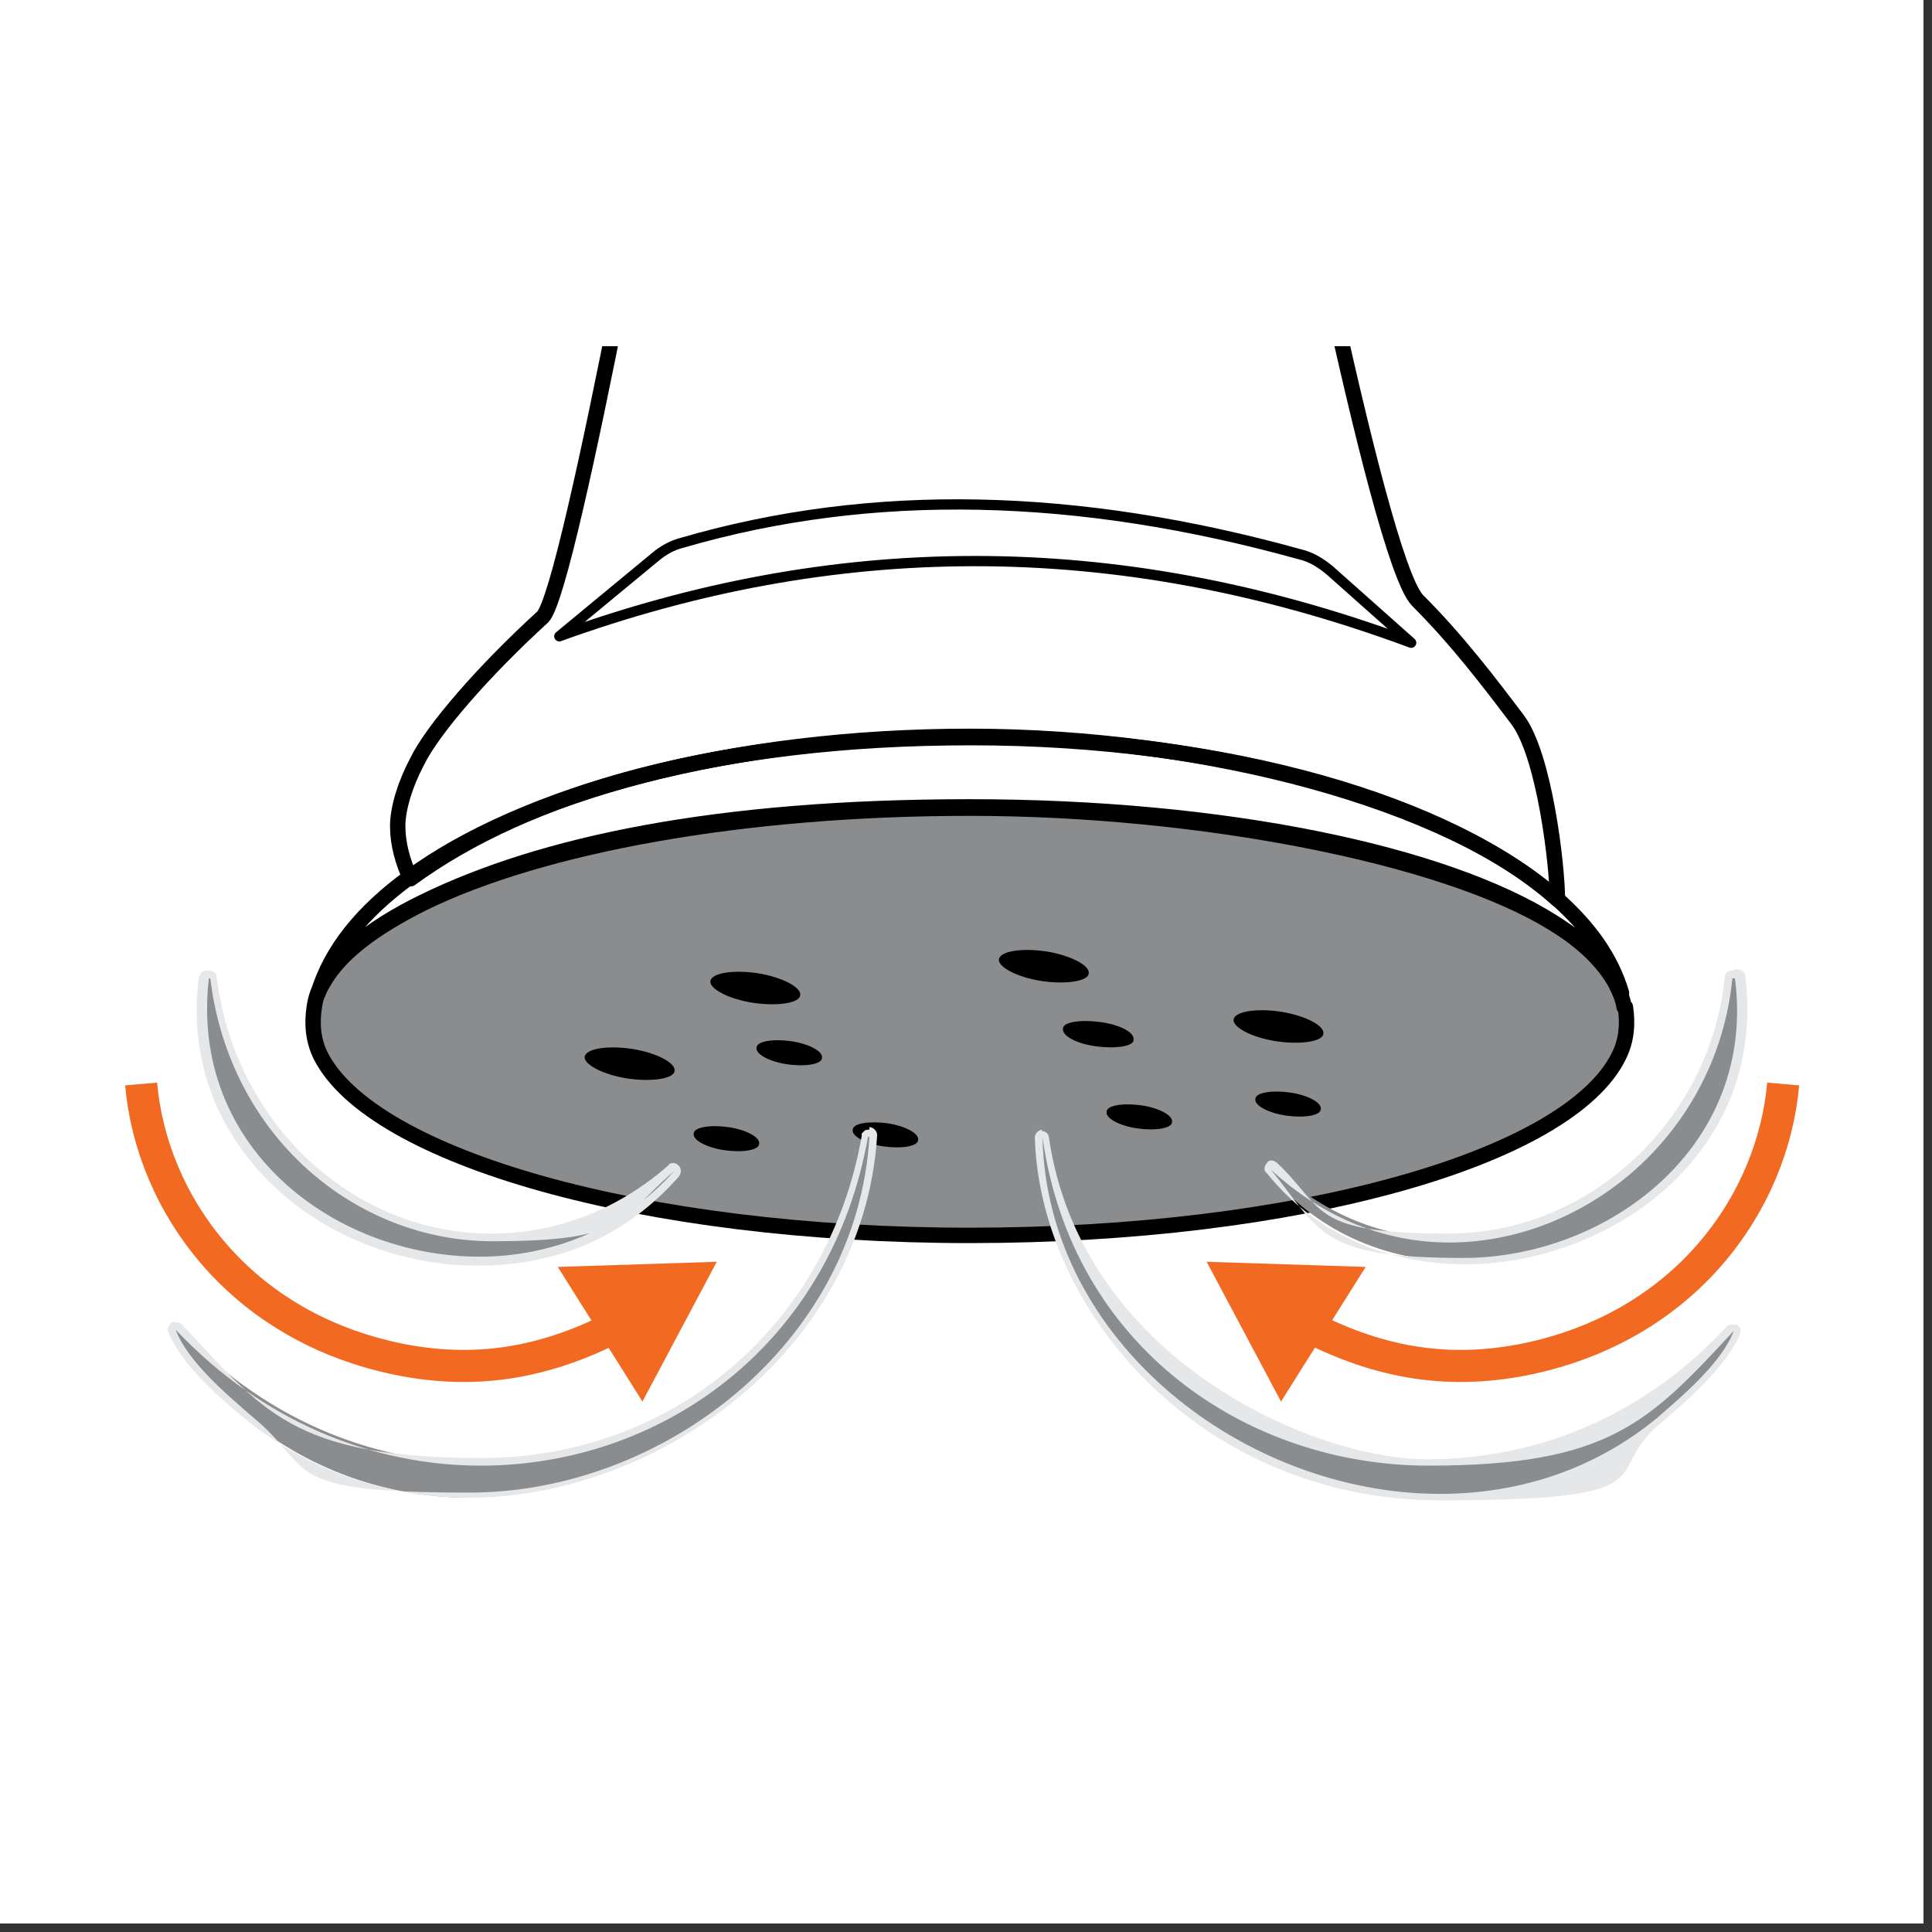 <svg xmlns="http://www.w3.org/2000/svg" xmlns:xlink="http://www.w3.org/1999/xlink" width="150" zoomAndPan="magnify" viewBox="0 0 112.5 112.5" height="150" preserveAspectRatio="xMidYMid meet" version="1.0"><rect x="0" y="0" width="112.5" height="112.5" fill="#333333" stroke="none"/><defs><clipPath id="014508df7b"><path d="M 0 0 L 112.004 0 L 112.004 112.004 L 0 112.004 Z M 0 0 " clip-rule="nonzero"/></clipPath><clipPath id="a5d67bf246"><path d="M 22 20.16 L 92 20.16 L 92 53 L 22 53 Z M 22 20.16 " clip-rule="nonzero"/></clipPath><clipPath id="e1a9946422"><path d="M 49 36 L 112.004 36 L 112.004 106 L 49 106 Z M 49 36 " clip-rule="nonzero"/></clipPath></defs><g clip-path="url(#014508df7b)"><path fill="#ffffff" d="M 0 0 L 112.004 0 L 112.004 112.004 L 0 112.004 Z M 0 0 " fill-opacity="1" fill-rule="nonzero"/><path fill="#ffffff" d="M 0 0 L 112.004 0 L 112.004 112.004 L 0 112.004 Z M 0 0 " fill-opacity="1" fill-rule="nonzero"/></g><path fill="#ffffff" d="M 8.438 0.074 L 103.488 0.074 C 108.121 0.074 111.926 3.809 111.926 8.438 L 111.926 103.566 C 111.926 108.195 108.195 111.926 103.566 111.926 L 8.438 111.926 C 3.809 111.926 0.074 108.195 0.074 103.566 L 0.074 8.438 C 0.074 3.809 3.809 0.074 8.438 0.074 Z M 8.438 0.074 " fill-opacity="1" fill-rule="nonzero"/><path fill="#8a8c8e" d="M 94.605 58.613 C 94.754 59.586 94.68 60.555 94.23 61.453 C 91.32 67.426 75.488 71.906 56.449 71.906 C 37.41 71.906 21.652 67.352 18.668 61.453 C 18.219 60.555 18.145 59.586 18.293 58.613 C 18.367 58.094 18.52 57.645 18.816 57.195 C 19.785 55.477 21.805 53.984 24.641 52.566 C 31.512 49.207 43.156 47.039 56.449 47.039 C 69.738 47.039 84.078 49.805 90.422 53.762 C 92.141 54.805 93.336 56 94.008 57.195 C 94.23 57.645 94.457 58.094 94.531 58.613 " fill-opacity="1" fill-rule="nonzero"/><path stroke-linecap="round" transform="matrix(0.747, 0, 0, 0.747, 0, 0)" fill="none" stroke-linejoin="round" d="M 126.701 78.498 C 126.9 79.801 126.801 81.098 126.199 82.302 C 122.302 90.301 101.098 96.301 75.6 96.301 C 50.102 96.301 28.998 90.201 25.001 82.302 C 24.4 81.098 24.3 79.801 24.499 78.498 C 24.598 77.803 24.802 77.201 25.2 76.599 C 26.497 74.298 29.202 72.299 33 70.4 C 42.202 65.901 57.797 62.998 75.6 62.998 C 93.398 62.998 112.602 66.701 121.098 72.001 C 123.4 73.398 125.001 74.999 125.901 76.599 C 126.199 77.201 126.502 77.803 126.602 78.498 Z M 126.701 78.498 " stroke="#000000" stroke-width="1.2" stroke-opacity="1" stroke-miterlimit="4"/><path fill="#000000" d="M 46.594 57.941 C 46.594 58.391 45.324 58.613 43.832 58.391 C 42.41 58.168 41.293 57.57 41.367 57.121 C 41.441 56.672 42.637 56.449 44.129 56.672 C 45.547 56.898 46.668 57.496 46.594 57.941 " fill-opacity="1" fill-rule="nonzero"/><path fill="#000000" d="M 63.395 56.672 C 63.395 57.121 62.125 57.344 60.629 57.121 C 59.211 56.898 58.094 56.301 58.168 55.852 C 58.242 55.402 59.438 55.18 60.93 55.402 C 62.348 55.629 63.469 56.227 63.395 56.672 " fill-opacity="1" fill-rule="nonzero"/><path fill="#000000" d="M 77.059 60.184 C 77.059 60.629 75.789 60.855 74.293 60.629 C 72.875 60.406 71.758 59.809 71.832 59.359 C 71.906 58.914 73.102 58.688 74.594 58.914 C 76.012 59.137 77.133 59.734 77.059 60.184 " fill-opacity="1" fill-rule="nonzero"/><path fill="#000000" d="M 66.008 60.555 C 66.008 60.93 64.961 61.078 63.84 60.93 C 62.723 60.781 61.824 60.332 61.898 59.883 C 61.898 59.512 62.945 59.359 64.066 59.512 C 65.184 59.66 66.082 60.109 66.008 60.555 " fill-opacity="1" fill-rule="nonzero"/><path fill="#000000" d="M 47.863 61.602 C 47.863 61.973 46.891 62.125 45.848 61.973 C 44.801 61.824 43.98 61.379 44.055 61.004 C 44.055 60.629 45.023 60.48 46.07 60.629 C 47.117 60.781 47.938 61.227 47.863 61.602 " fill-opacity="1" fill-rule="nonzero"/><path fill="#000000" d="M 44.203 66.605 C 44.203 66.977 43.234 67.125 42.188 66.977 C 41.141 66.828 40.32 66.379 40.395 66.008 C 40.395 65.633 41.367 65.484 42.41 65.633 C 43.457 65.781 44.277 66.23 44.203 66.605 " fill-opacity="1" fill-rule="nonzero"/><path fill="#000000" d="M 53.461 66.379 C 53.461 66.754 52.492 66.902 51.445 66.754 C 50.402 66.605 49.578 66.156 49.656 65.781 C 49.656 65.41 50.625 65.262 51.672 65.41 C 52.715 65.559 53.535 66.008 53.461 66.379 " fill-opacity="1" fill-rule="nonzero"/><path fill="#000000" d="M 68.246 65.336 C 68.246 65.707 67.277 65.855 66.23 65.707 C 65.184 65.559 64.363 65.109 64.438 64.738 C 64.438 64.363 65.41 64.215 66.453 64.363 C 67.5 64.512 68.32 64.961 68.246 65.336 " fill-opacity="1" fill-rule="nonzero"/><path fill="#000000" d="M 76.906 64.59 C 76.906 64.961 75.938 65.109 74.891 64.961 C 73.848 64.812 73.027 64.363 73.102 63.992 C 73.102 63.617 74.07 63.469 75.117 63.617 C 76.16 63.766 76.984 64.215 76.906 64.59 " fill-opacity="1" fill-rule="nonzero"/><path fill="#000000" d="M 39.277 62.348 C 39.277 62.797 38.008 63.02 36.512 62.797 C 35.094 62.57 33.973 61.973 34.047 61.527 C 34.125 61.078 35.316 60.855 36.812 61.078 C 38.23 61.301 39.352 61.898 39.277 62.348 " fill-opacity="1" fill-rule="nonzero"/><path stroke-linecap="round" transform="matrix(0.747, 0, 0, 0.747, 0, 0)" fill="none" stroke-linejoin="round" d="M 126.398 77.4 C 125.597 75.401 123.798 73.602 121.098 71.901 C 112.602 66.503 95.401 62.898 75.6 62.898 C 55.799 62.898 42.202 65.802 33 70.301 C 28.7 72.398 25.802 74.8 24.802 77.4 C 25.802 74.099 28.198 71.101 31.902 68.402 C 40.9 61.799 57.102 57.4 75.6 57.4 C 94.099 57.4 112.901 62.501 121.302 70.002 C 123.902 72.299 125.597 74.7 126.398 77.4 Z M 126.398 77.4 " stroke="#000000" stroke-width="1.2" stroke-opacity="1" stroke-miterlimit="4"/><g clip-path="url(#a5d67bf246)"><path stroke-linecap="round" transform="matrix(0.747, 0, 0, 0.747, 0, 0)" fill="none" stroke-linejoin="round" d="M 121.402 70.102 C 113 62.6 95.6 57.499 75.7 57.499 C 55.799 57.499 40.999 61.899 32.001 68.501 C 31.399 67.198 31.002 65.802 31.002 64.4 C 31.002 62.998 31.598 61.098 32.498 59.398 C 33.701 56.898 37.698 52.299 42.302 48.098 C 44.499 45.901 52.603 0.298 52.603 0.298 L 99.1 0.298 C 99.1 0.298 107.298 43.5 110.499 46.801 C 113.602 49.898 116.102 53.199 118.299 56.102 C 120.403 58.901 121.402 67.502 121.402 70.102 Z M 121.402 70.102 " stroke="#000000" stroke-width="1.2" stroke-opacity="1" stroke-miterlimit="4"/></g><path stroke-linecap="round" transform="matrix(0.747, 0, 0, 0.747, 0, 0)" fill="none" stroke-linejoin="round" d="M 110.002 50.102 C 86.602 41.402 64.598 41.998 43.599 49.6 L 51.101 43.4 C 51.698 42.898 52.399 42.501 53.199 42.302 C 67.999 38.001 84.002 38.399 101.302 43.202 C 102.202 43.4 102.997 43.903 103.698 44.499 Z M 110.002 50.102 " stroke="#000000" stroke-width="0.8" stroke-opacity="1" stroke-miterlimit="4"/><path fill="#8a8c8e" d="M 27.852 73.473 C 22.996 73.473 18.293 71.383 15.23 67.949 C 12.543 64.887 11.348 61.078 11.871 56.973 C 11.871 56.824 12.172 56.746 12.246 56.746 C 13.516 65.559 20.461 72.055 28.672 72.055 C 32.48 72.055 36.066 70.637 39.125 68.023 C 39.125 68.023 39.199 68.023 39.277 68.023 C 39.352 68.023 39.426 68.023 39.426 68.023 C 39.5 68.098 39.5 68.246 39.426 68.32 C 36.512 71.605 32.406 73.398 27.852 73.398 " fill-opacity="1" fill-rule="nonzero"/><path fill="#e6e7e8" d="M 12.098 56.973 L 12.246 56.973 C 13.367 66.23 20.758 72.277 28.672 72.277 C 36.586 72.277 35.988 71.008 39.277 68.172 C 36.215 71.605 32.031 73.176 27.926 73.176 C 19.414 73.176 10.977 66.754 12.172 56.898 M 12.098 56.523 C 12.098 56.523 12.023 56.523 11.945 56.523 C 11.797 56.523 11.648 56.746 11.574 56.898 C 11.051 61.152 12.246 64.961 15.008 68.098 C 18.07 71.605 22.922 73.699 27.777 73.699 C 32.629 73.699 36.512 71.906 39.5 68.547 C 39.574 68.469 39.648 68.32 39.648 68.172 C 39.648 67.949 39.426 67.723 39.199 67.723 C 39.125 67.723 38.977 67.723 38.902 67.875 C 35.914 70.488 32.332 71.832 28.598 71.832 C 20.535 71.832 13.664 65.41 12.617 56.898 C 12.617 56.672 12.395 56.523 12.172 56.523 L 12.023 56.523 " fill-opacity="1" fill-rule="nonzero"/><path fill="#8a8c8e" d="M 85.195 73.473 C 80.566 73.473 76.535 71.605 73.848 68.246 C 73.848 68.172 73.848 68.023 73.848 67.949 C 73.848 67.949 73.922 67.949 73.996 67.949 C 74.07 67.949 74.145 67.949 74.145 67.949 C 77.059 70.711 80.566 72.129 84.375 72.129 C 92.664 72.129 99.832 65.484 100.652 56.973 C 100.652 56.824 100.727 56.746 100.875 56.746 C 101.027 56.746 101.25 56.824 101.25 56.973 C 101.773 61.078 100.652 64.887 97.965 67.949 C 94.902 71.457 90.125 73.547 85.195 73.547 " fill-opacity="1" fill-rule="nonzero"/><path fill="#e6e7e8" d="M 100.875 56.973 L 101.027 56.973 C 102.297 66.754 93.633 73.25 85.195 73.25 C 76.758 73.25 76.906 71.68 73.996 68.098 C 77.133 71.008 80.789 72.352 84.375 72.352 C 92.363 72.352 99.98 66.008 100.875 56.973 M 100.875 56.523 C 100.875 56.523 100.875 56.523 100.801 56.523 C 100.578 56.523 100.43 56.746 100.43 56.898 C 99.605 65.262 92.516 71.832 84.375 71.832 C 76.234 71.832 77.207 70.41 74.371 67.723 C 74.293 67.648 74.145 67.574 74.07 67.574 C 73.996 67.574 73.848 67.574 73.773 67.723 C 73.621 67.875 73.547 68.172 73.773 68.32 C 76.535 71.758 80.641 73.621 85.344 73.621 C 90.051 73.621 95.129 71.531 98.262 67.949 C 101.027 64.812 102.145 61.004 101.625 56.824 C 101.625 56.598 101.398 56.449 101.176 56.449 L 101.027 56.449 " fill-opacity="1" fill-rule="nonzero"/><path fill="#8a8c8e" d="M 27.402 87.211 C 22.625 87.211 18.219 85.645 14.637 82.809 C 12.992 81.387 10.754 79.523 10.082 77.656 C 10.082 77.582 10.082 77.43 10.156 77.355 C 10.156 77.355 10.23 77.355 10.305 77.355 C 10.305 77.355 10.453 77.355 10.453 77.355 C 15.156 82.434 21.43 85.195 28.074 85.195 C 39.277 85.195 48.461 77.355 50.402 66.23 C 50.402 66.082 50.551 66.008 50.625 66.008 C 50.773 66.008 50.848 66.156 50.848 66.23 C 50.102 78.773 38.082 87.137 27.328 87.137 Z M 27.402 87.211 " fill-opacity="1" fill-rule="nonzero"/><path fill="#e6e7e8" d="M 50.625 66.23 C 49.879 78.254 38.602 86.914 27.328 86.914 C 16.055 86.914 18.441 85.57 14.711 82.508 C 13.066 81.09 10.902 79.223 10.23 77.43 C 15.309 82.809 21.727 85.344 28 85.344 C 38.453 85.344 48.387 78.402 50.551 66.156 M 50.625 65.781 C 50.625 65.781 50.625 65.781 50.551 65.781 C 50.551 65.781 50.402 65.781 50.328 65.855 C 50.328 65.855 50.25 65.934 50.176 66.008 C 50.176 66.008 50.176 66.082 50.176 66.156 C 48.234 77.207 39.125 84.898 28.074 84.898 C 17.023 84.898 15.309 82.137 10.602 77.133 C 10.527 77.059 10.379 76.984 10.23 76.984 C 10.082 76.984 10.082 76.984 10.004 76.984 C 9.855 77.133 9.707 77.355 9.781 77.504 C 10.527 79.445 12.77 81.387 14.41 82.73 C 18.07 85.645 22.551 87.211 27.328 87.211 C 38.156 87.211 50.25 78.773 51.074 66.156 C 51.074 66.156 51.074 66.156 51.074 66.082 C 51.074 65.855 50.848 65.633 50.625 65.633 M 50.625 66.754 Z M 50.625 66.754 " fill-opacity="1" fill-rule="nonzero"/><path fill="#8a8c8e" d="M 83.852 87.211 C 72.801 87.211 60.781 78.773 60.48 66.305 C 60.48 66.156 60.555 66.082 60.707 66.082 C 60.855 66.082 60.93 66.156 60.93 66.305 C 62.797 79.297 73.773 85.27 83.18 85.27 C 92.59 85.27 96.172 82.508 100.727 77.504 C 100.727 77.504 100.801 77.43 100.875 77.43 C 100.953 77.43 100.953 77.43 101.027 77.43 C 101.102 77.43 101.176 77.582 101.102 77.73 C 100.43 79.598 98.188 81.465 96.547 82.883 C 92.961 85.793 88.555 87.285 83.777 87.285 " fill-opacity="1" fill-rule="nonzero"/><path fill="#e6e7e8" d="M 60.707 66.23 C 62.422 78.477 72.652 85.344 83.18 85.344 C 93.707 85.344 96.023 82.809 100.953 77.504 C 100.281 79.297 98.113 81.164 96.473 82.582 C 92.738 85.645 88.332 86.988 83.852 86.988 C 72.504 86.988 61.004 78.176 60.707 66.305 M 60.707 65.781 C 60.48 65.781 60.258 66.008 60.258 66.23 C 60.555 76.461 70.039 87.363 83.852 87.363 C 97.664 87.363 93.109 85.793 96.695 82.883 C 98.34 81.465 100.578 79.523 101.324 77.656 C 101.398 77.43 101.324 77.207 101.102 77.133 C 101.027 77.133 100.953 77.133 100.875 77.133 C 100.727 77.133 100.652 77.133 100.504 77.281 C 95.949 82.211 89.824 84.973 83.105 84.973 C 76.387 84.973 62.945 79.074 61.078 66.23 C 61.078 66.008 60.855 65.855 60.629 65.855 " fill-opacity="1" fill-rule="nonzero"/><path stroke-linecap="butt" transform="matrix(0.747, 0, 0, 0.747, 0, 0)" fill="none" stroke-linejoin="miter" d="M 48.402 103.201 C 42.898 106.1 37.499 107.198 31.3 106 C 18.598 103.5 11.802 93.701 11.002 84.499 " stroke="#f26921" stroke-width="2.5" stroke-opacity="1" stroke-miterlimit="10"/><path fill="#f26921" d="M 32.48 73.773 L 41.738 73.473 L 37.41 81.613 Z M 32.48 73.773 " fill-opacity="1" fill-rule="nonzero"/><g clip-path="url(#e1a9946422)"><path stroke-linecap="butt" transform="matrix(0.747, 0, 0, 0.747, 0, 0)" fill="none" stroke-linejoin="miter" d="M 101.601 103.201 C 107.099 106.1 112.498 107.198 118.702 106 C 131.399 103.5 138.2 93.701 139 84.499 " stroke="#f26921" stroke-width="2.5" stroke-opacity="1" stroke-miterlimit="10"/></g><path fill="#f26921" d="M 74.594 81.613 L 70.262 73.473 L 79.523 73.773 Z M 74.594 81.613 " fill-opacity="1" fill-rule="nonzero"/></svg>